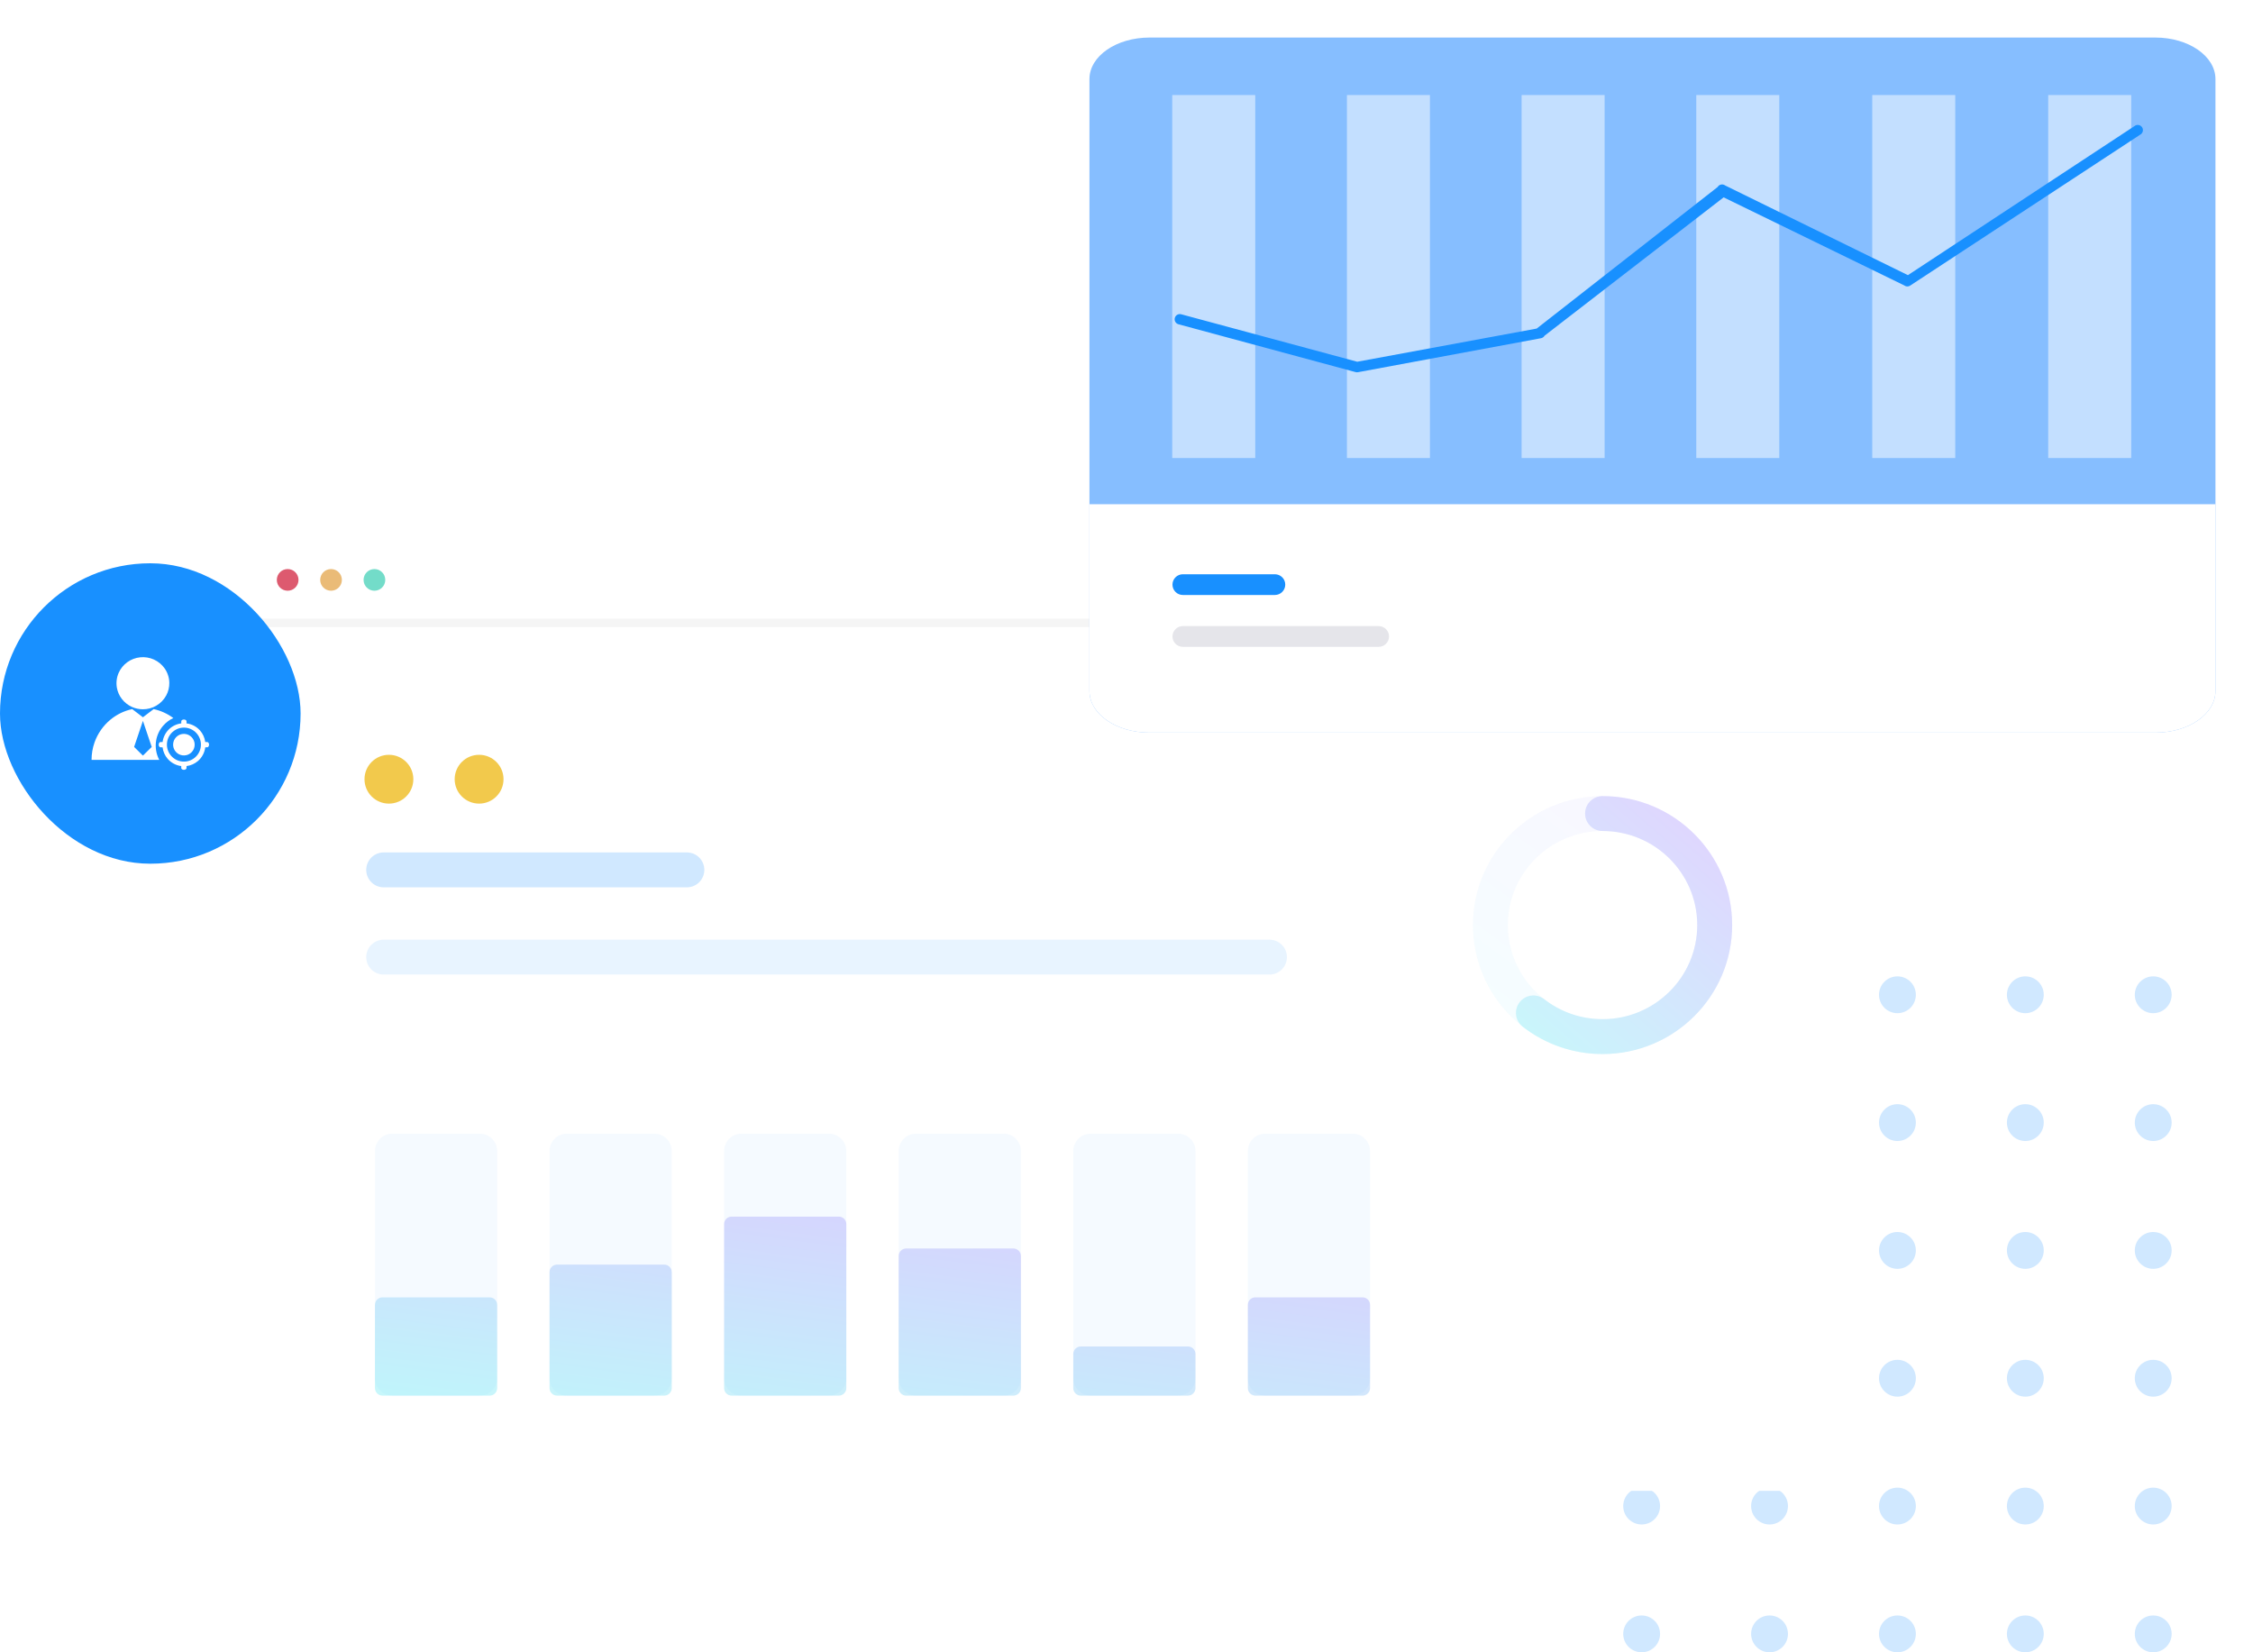 <svg width="600" height="440" viewBox="0 0 600 440" fill="none" xmlns="http://www.w3.org/2000/svg">
<ellipse rx="4.907" ry="4.904" transform="matrix(-1 0 0 1 573.43 264.904)" fill="#1890FF" fill-opacity="0.2"/>
<ellipse rx="4.907" ry="4.904" transform="matrix(-1 0 0 1 573.43 298.942)" fill="#1890FF" fill-opacity="0.2"/>
<ellipse rx="4.907" ry="4.904" transform="matrix(-1 0 0 1 573.43 332.981)" fill="#1890FF" fill-opacity="0.2"/>
<ellipse rx="4.907" ry="4.904" transform="matrix(-1 0 0 1 573.43 367.019)" fill="#1890FF" fill-opacity="0.2"/>
<ellipse rx="4.907" ry="4.904" transform="matrix(-1 0 0 1 573.43 401.058)" fill="#1890FF" fill-opacity="0.2"/>
<ellipse rx="4.907" ry="4.904" transform="matrix(-1 0 0 1 573.43 435.096)" fill="#1890FF" fill-opacity="0.2"/>
<ellipse rx="4.907" ry="4.904" transform="matrix(-1 0 0 1 539.37 264.904)" fill="#1890FF" fill-opacity="0.2"/>
<ellipse rx="4.907" ry="4.904" transform="matrix(-1 0 0 1 539.37 298.942)" fill="#1890FF" fill-opacity="0.2"/>
<ellipse rx="4.907" ry="4.904" transform="matrix(-1 0 0 1 539.37 332.981)" fill="#1890FF" fill-opacity="0.2"/>
<ellipse rx="4.907" ry="4.904" transform="matrix(-1 0 0 1 539.37 367.019)" fill="#1890FF" fill-opacity="0.2"/>
<ellipse rx="4.907" ry="4.904" transform="matrix(-1 0 0 1 539.37 401.058)" fill="#1890FF" fill-opacity="0.2"/>
<ellipse rx="4.907" ry="4.904" transform="matrix(-1 0 0 1 539.37 435.096)" fill="#1890FF" fill-opacity="0.2"/>
<ellipse rx="4.907" ry="4.904" transform="matrix(-1 0 0 1 505.309 264.904)" fill="#1890FF" fill-opacity="0.2"/>
<ellipse rx="4.907" ry="4.904" transform="matrix(-1 0 0 1 505.309 298.942)" fill="#1890FF" fill-opacity="0.2"/>
<ellipse rx="4.907" ry="4.904" transform="matrix(-1 0 0 1 505.309 332.981)" fill="#1890FF" fill-opacity="0.2"/>
<ellipse rx="4.907" ry="4.904" transform="matrix(-1 0 0 1 505.309 367.019)" fill="#1890FF" fill-opacity="0.2"/>
<ellipse rx="4.907" ry="4.904" transform="matrix(-1 0 0 1 505.309 401.058)" fill="#1890FF" fill-opacity="0.2"/>
<ellipse rx="4.907" ry="4.904" transform="matrix(-1 0 0 1 505.309 435.096)" fill="#1890FF" fill-opacity="0.2"/>
<ellipse rx="4.907" ry="4.904" transform="matrix(-1 0 0 1 471.249 264.904)" fill="#1890FF" fill-opacity="0.2"/>
<ellipse rx="4.907" ry="4.904" transform="matrix(-1 0 0 1 471.249 298.942)" fill="#1890FF" fill-opacity="0.2"/>
<ellipse rx="4.907" ry="4.904" transform="matrix(-1 0 0 1 471.249 332.981)" fill="#1890FF" fill-opacity="0.2"/>
<ellipse rx="4.907" ry="4.904" transform="matrix(-1 0 0 1 471.249 367.019)" fill="#1890FF" fill-opacity="0.2"/>
<ellipse rx="4.907" ry="4.904" transform="matrix(-1 0 0 1 471.249 401.058)" fill="#1890FF" fill-opacity="0.2"/>
<ellipse rx="4.907" ry="4.904" transform="matrix(-1 0 0 1 471.249 435.096)" fill="#1890FF" fill-opacity="0.2"/>
<ellipse rx="4.907" ry="4.904" transform="matrix(-1 0 0 1 437.189 264.904)" fill="#1890FF" fill-opacity="0.2"/>
<ellipse rx="4.907" ry="4.904" transform="matrix(-1 0 0 1 437.189 298.942)" fill="#1890FF" fill-opacity="0.2"/>
<ellipse rx="4.907" ry="4.904" transform="matrix(-1 0 0 1 437.189 332.981)" fill="#1890FF" fill-opacity="0.2"/>
<ellipse rx="4.907" ry="4.904" transform="matrix(-1 0 0 1 437.189 367.019)" fill="#1890FF" fill-opacity="0.2"/>
<ellipse rx="4.907" ry="4.904" transform="matrix(-1 0 0 1 437.189 401.058)" fill="#1890FF" fill-opacity="0.2"/>
<ellipse rx="4.907" ry="4.904" transform="matrix(-1 0 0 1 437.189 435.096)" fill="#1890FF" fill-opacity="0.2"/>
<g filter="url(#filter0_d_1249_25094)">
<path d="M56.384 163.597C56.384 152.552 65.338 143.597 76.384 143.597H469.681C480.727 143.597 489.681 152.552 489.681 163.597V165.248H56.384V163.597Z" fill="white"/>
<ellipse cx="76.606" cy="154.423" rx="2.889" ry="2.887" fill="#DD5A6F"/>
<ellipse cx="88.16" cy="154.423" rx="2.889" ry="2.887" fill="#EABB77"/>
<ellipse cx="99.713" cy="154.423" rx="2.889" ry="2.887" fill="#73DCC9"/>
<rect width="433.637" height="230.008" transform="matrix(-1 0 0 1 489.682 166.992)" fill="white"/>
<rect x="489.682" y="166.992" width="433.637" height="2.228" transform="rotate(-180 489.682 166.992)" fill="#F5F5F5"/>
</g>
<path opacity="0.6" fill-rule="evenodd" clip-rule="evenodd" d="M127.752 301.881H104.506C101.939 301.881 99.857 303.961 99.857 306.527V367C99.857 369.566 101.939 371.646 104.506 371.646H127.752C130.32 371.646 132.401 369.566 132.401 367V306.527C132.401 303.961 130.32 301.881 127.752 301.881ZM174.243 301.881H150.997C148.429 301.881 146.348 303.961 146.348 306.527V367C146.348 369.566 148.429 371.646 150.997 371.646H174.243C176.81 371.646 178.892 369.566 178.892 367V306.527C178.892 303.961 176.81 301.881 174.243 301.881ZM197.49 301.881H220.736C223.303 301.881 225.385 303.961 225.385 306.527V367C225.385 369.566 223.303 371.646 220.736 371.646H197.49C194.922 371.646 192.84 369.566 192.84 367V306.527C192.84 303.961 194.922 301.881 197.49 301.881ZM267.228 301.881H243.983C241.415 301.881 239.333 303.961 239.333 306.527V367C239.333 369.566 241.415 371.646 243.983 371.646H267.228C269.796 371.646 271.878 369.566 271.878 367V306.527C271.878 303.961 269.796 301.881 267.228 301.881ZM290.473 301.881H313.719C316.287 301.881 318.368 303.961 318.368 306.527V367C318.368 369.566 316.287 371.646 313.719 371.646H290.473C287.906 371.646 285.824 369.566 285.824 367V306.527C285.824 303.961 287.906 301.881 290.473 301.881ZM360.21 301.881H336.964C334.396 301.881 332.315 303.961 332.315 306.527V367C332.315 369.566 334.396 371.646 336.964 371.646H360.21C362.777 371.646 364.859 369.566 364.859 367V306.527C364.859 303.961 362.777 301.881 360.21 301.881Z" fill="#EFF7FF"/>
<g opacity="0.3">
<path opacity="0.2" fill-rule="evenodd" clip-rule="evenodd" d="M392.258 246.346C392.258 265.319 407.717 280.691 426.775 280.691C445.833 280.691 461.291 265.319 461.291 246.346C461.291 227.372 445.833 212 426.775 212C407.717 212 392.258 227.372 392.258 246.346ZM451.992 246.346C451.992 260.177 440.706 271.399 426.774 271.399C412.841 271.399 401.555 260.177 401.555 246.346C401.555 232.514 412.841 221.292 426.774 221.292C440.706 221.292 451.992 232.514 451.992 246.346Z" fill="url(#paint0_linear_1249_25094)"/>
<path d="M405.508 273.399C403.483 271.821 403.121 268.901 404.7 266.878C406.279 264.854 409.201 264.493 411.226 266.071C415.632 269.505 421.052 271.399 426.775 271.399C440.708 271.399 451.994 260.177 451.994 246.346C451.994 232.514 440.708 221.292 426.775 221.292C424.208 221.292 422.126 219.212 422.126 216.646C422.126 214.08 424.208 212 426.775 212C445.833 212 461.292 227.372 461.292 246.346C461.292 265.319 445.833 280.691 426.775 280.691C418.962 280.691 411.534 278.095 405.508 273.399Z" fill="url(#paint1_linear_1249_25094)"/>
</g>
<path opacity="0.3" fill-rule="evenodd" clip-rule="evenodd" d="M192.84 325.977C192.84 324.872 193.736 323.977 194.84 323.977H223.385C224.489 323.977 225.385 324.872 225.385 325.977V369.646C225.385 370.75 224.489 371.646 223.385 371.646H194.84C193.736 371.646 192.84 370.75 192.84 369.646V325.977ZM148.348 336.763C147.243 336.763 146.348 337.659 146.348 338.763V369.646C146.348 370.75 147.243 371.646 148.348 371.646H176.892C177.996 371.646 178.892 370.75 178.892 369.646V338.763C178.892 337.659 177.996 336.763 176.892 336.763H148.348ZM101.857 345.484C100.752 345.484 99.857 346.379 99.857 347.484V369.646C99.857 370.75 100.752 371.646 101.857 371.646H130.401C131.506 371.646 132.401 370.75 132.401 369.646V347.484C132.401 346.379 131.506 345.484 130.401 345.484H101.857ZM241.331 332.471C240.227 332.471 239.331 333.366 239.331 334.471V369.646C239.331 370.75 240.227 371.646 241.331 371.646H269.875C270.98 371.646 271.875 370.75 271.875 369.646V334.471C271.875 333.366 270.98 332.471 269.875 332.471H241.331ZM285.824 360.565C285.824 359.46 286.719 358.565 287.824 358.565H316.368C317.473 358.565 318.368 359.46 318.368 360.565V369.646C318.368 370.75 317.473 371.646 316.368 371.646H287.824C286.719 371.646 285.824 370.75 285.824 369.646V360.565ZM334.317 345.484C333.212 345.484 332.317 346.379 332.317 347.484V369.646C332.317 370.75 333.212 371.646 334.317 371.646H362.861C363.966 371.646 364.861 370.75 364.861 369.646V347.484C364.861 346.379 363.966 345.484 362.861 345.484H334.317Z" fill="url(#paint2_linear_1249_25094)"/>
<path d="M102.181 236.292C99.614 236.292 97.532 234.212 97.532 231.646C97.532 229.08 99.614 227 102.181 227H182.925C185.492 227 187.574 229.08 187.574 231.646C187.574 234.212 185.492 236.292 182.925 236.292H102.181Z" fill="#1890FF" fill-opacity="0.2"/>
<path d="M102.181 259.524C99.614 259.524 97.532 257.443 97.532 254.877C97.532 252.311 99.614 250.231 102.181 250.231H338.073C340.641 250.231 342.722 252.311 342.722 254.877C342.722 257.443 340.641 259.524 338.073 259.524H102.181Z" fill="#1890FF" fill-opacity="0.1"/>
<ellipse cx="103.575" cy="207.5" rx="6.504" ry="6.5" fill="#F2C94C"/>
<ellipse cx="127.59" cy="207.5" rx="6.504" ry="6.5" fill="#F2C94C"/>
<g filter="url(#filter1_d_1249_25094)">
<path d="M306.125 10H574.007C582.84 10 590 14.947 590 21.05V102.547V184.044C590 190.147 582.84 195.095 574.007 195.095H306.125C297.293 195.095 290.132 190.147 290.132 184.044V21.05C290.132 14.947 297.293 10 306.125 10Z" fill="#86BEFF"/>
<path d="M290.132 134.278H590V184.029C590 190.141 582.84 195.095 574.007 195.095H306.125C297.293 195.095 290.132 190.141 290.132 184.029V134.278Z" fill="white"/>
<path d="M315.006 158.443C313.48 158.443 312.243 157.207 312.243 155.682C312.243 154.156 313.48 152.92 315.006 152.92H339.515C341.041 152.92 342.278 154.156 342.278 155.682C342.278 157.207 341.041 158.443 339.515 158.443H315.006Z" fill="#1890FF"/>
<path d="M315.006 172.252C313.48 172.252 312.243 171.015 312.243 169.49C312.243 167.965 313.48 166.728 315.006 166.728H367.15C368.676 166.728 369.913 167.965 369.913 169.49C369.913 171.015 368.676 172.252 367.15 172.252H315.006Z" fill="#E5E5EA"/>
<path opacity="0.5" fill-rule="evenodd" clip-rule="evenodd" d="M334.289 25.307H312.182V121.968H334.289V25.307ZM380.809 25.307H358.701V121.968H380.809V25.307ZM405.22 25.307H427.328V121.968H405.22V25.307ZM473.847 25.307H451.739V121.968H473.847V25.307ZM498.6 25.307H520.708V121.968H498.6V25.307ZM567.569 25.307H545.461V121.968H567.569V25.307Z" fill="white"/>
<path d="M411.33 89.398C411.138 89.732 410.814 89.971 410.438 90.056L361.685 99.109C361.44 99.165 361.183 99.152 360.944 99.073L313.768 86.33C313.044 86.089 312.652 85.308 312.892 84.584C313.133 83.86 313.915 83.469 314.64 83.709L361.45 96.331L409.237 87.496L457.417 49.809C457.834 49.084 458.795 48.894 459.457 49.404L508.101 73.272L568.674 33.421C569.353 33.073 570.185 33.341 570.534 34.02C570.882 34.699 570.613 35.531 569.934 35.879L508.582 76.129C508.106 76.373 507.532 76.321 507.108 75.995L459.023 52.555L411.33 89.398Z" fill="#1890FF"/>
</g>
<rect y="150" width="80.051" height="80" rx="40" fill="#1890FF"/>
<path fill-rule="evenodd" clip-rule="evenodd" d="M40.998 175.634C39.853 175.111 38.567 174.907 37.316 175.039C36.093 175.163 34.905 175.613 33.91 176.335C32.912 177.053 32.104 178.037 31.609 179.164C31.059 180.393 30.894 181.787 31.123 183.113C31.311 184.209 31.774 185.255 32.455 186.135C33.164 187.056 34.107 187.796 35.17 188.268C36.057 188.663 37.026 188.87 37.996 188.877C39.243 188.89 40.493 188.568 41.575 187.947C42.698 187.308 43.639 186.353 44.257 185.218C44.824 184.182 45.114 182.997 45.091 181.816C45.072 180.447 44.625 179.089 43.832 177.974C43.117 176.961 42.127 176.146 40.998 175.634ZM35.207 188.829C33.081 189.283 31.072 190.265 29.4 191.653C27.47 193.247 25.989 195.376 25.164 197.74C24.644 199.22 24.383 200.788 24.383 202.357C30.394 202.357 36.406 202.357 42.418 202.357C41.577 200.787 41.283 198.935 41.587 197.181C41.83 195.747 42.475 194.385 43.425 193.284C44.175 192.409 45.116 191.7 46.161 191.213C44.611 190.055 42.809 189.238 40.919 188.828C40.25 189.334 39.583 189.844 38.917 190.354C38.633 190.571 38.348 190.789 38.064 191.006C37.536 190.607 37.01 190.205 36.485 189.804L36.485 189.804L36.485 189.803C36.059 189.478 35.634 189.153 35.207 188.829ZM37.052 194.949C37.388 193.955 37.723 192.961 38.06 191.967C38.724 193.921 39.383 195.876 40.042 197.832L40.043 197.832L40.043 197.834L40.405 198.907C39.954 199.35 39.505 199.793 39.055 200.237L39.054 200.237L39.053 200.238C38.722 200.564 38.392 200.89 38.061 201.215L37.475 200.637L37.474 200.636C36.887 200.058 36.3 199.48 35.716 198.899C36.162 197.583 36.607 196.266 37.052 194.949ZM48.282 191.997C48.382 191.691 48.75 191.586 49.04 191.605C49.294 191.62 49.599 191.741 49.668 192.012C49.68 192.14 49.678 192.269 49.676 192.398C49.675 192.476 49.674 192.555 49.676 192.633C51.04 192.799 52.335 193.475 53.248 194.503C54.02 195.359 54.514 196.457 54.66 197.6C54.738 197.603 54.815 197.602 54.893 197.601C55.017 197.599 55.141 197.597 55.265 197.61C55.526 197.677 55.639 197.966 55.668 198.208V198.38C55.642 198.621 55.535 198.905 55.283 198.987C55.153 199.007 55.021 199.005 54.889 199.002H54.889C54.813 199 54.737 198.999 54.662 199.002C54.495 200.4 53.793 201.727 52.725 202.647C51.872 203.387 50.795 203.864 49.675 204.001C49.673 204.078 49.673 204.155 49.674 204.232C49.675 204.335 49.676 204.439 49.671 204.542C49.663 204.705 49.534 204.832 49.396 204.902C49.139 205.03 48.823 205.032 48.563 204.911C48.42 204.842 48.282 204.716 48.271 204.548C48.265 204.443 48.266 204.338 48.267 204.232V204.232C48.268 204.155 48.269 204.077 48.267 204C46.864 203.829 45.54 203.112 44.626 202.036C43.895 201.185 43.428 200.115 43.294 199.002C43.215 199.001 43.136 199.001 43.056 199.002H43.056H43.056C42.954 199.003 42.853 199.003 42.751 199C42.575 199 42.438 198.861 42.365 198.713C42.24 198.453 42.242 198.134 42.371 197.876C42.441 197.741 42.566 197.614 42.726 197.604C42.836 197.599 42.945 197.6 43.055 197.601C43.137 197.601 43.218 197.602 43.3 197.6C43.461 196.316 44.072 195.095 45.005 194.199C45.886 193.342 47.051 192.787 48.271 192.637C48.274 192.553 48.273 192.468 48.271 192.384V192.384V192.384C48.269 192.254 48.267 192.125 48.282 191.997ZM48.531 193.781C47.237 193.902 46.016 194.618 45.275 195.685C44.519 196.748 44.265 198.146 44.594 199.408C44.877 200.527 45.609 201.524 46.592 202.13C47.57 202.741 48.787 202.956 49.914 202.713C50.989 202.489 51.971 201.857 52.621 200.972C53.275 200.091 53.591 198.965 53.487 197.872C53.385 196.728 52.828 195.633 51.962 194.879C51.034 194.061 49.761 193.651 48.531 193.781ZM50.243 195.727C49.728 195.471 49.136 195.378 48.567 195.459C48.104 195.524 47.657 195.705 47.28 195.983C46.75 196.368 46.357 196.941 46.194 197.577C46.033 198.195 46.084 198.866 46.342 199.45C46.596 200.036 47.054 200.53 47.617 200.831C48.245 201.171 49.002 201.259 49.692 201.079C50.611 200.849 51.385 200.13 51.687 199.233C51.919 198.563 51.889 197.806 51.604 197.156C51.338 196.539 50.846 196.023 50.243 195.727Z" fill="white"/>
<defs>
<filter id="filter0_d_1249_25094" x="46.044" y="133.597" width="453.637" height="273.403" filterUnits="userSpaceOnUse" color-interpolation-filters="sRGB">
<feFlood flood-opacity="0" result="BackgroundImageFix"/>
<feColorMatrix in="SourceAlpha" type="matrix" values="0 0 0 0 0 0 0 0 0 0 0 0 0 0 0 0 0 0 127 0" result="hardAlpha"/>
<feOffset/>
<feGaussianBlur stdDeviation="5"/>
<feComposite in2="hardAlpha" operator="out"/>
<feColorMatrix type="matrix" values="0 0 0 0 0.933 0 0 0 0 0.933 0 0 0 0 0.933 0 0 0 1 0"/>
<feBlend mode="normal" in2="BackgroundImageFix" result="effect1_dropShadow_1249_25094"/>
<feBlend mode="normal" in="SourceGraphic" in2="effect1_dropShadow_1249_25094" result="shape"/>
</filter>
<filter id="filter1_d_1249_25094" x="280.132" y="0" width="319.868" height="205.095" filterUnits="userSpaceOnUse" color-interpolation-filters="sRGB">
<feFlood flood-opacity="0" result="BackgroundImageFix"/>
<feColorMatrix in="SourceAlpha" type="matrix" values="0 0 0 0 0 0 0 0 0 0 0 0 0 0 0 0 0 0 127 0" result="hardAlpha"/>
<feOffset/>
<feGaussianBlur stdDeviation="5"/>
<feComposite in2="hardAlpha" operator="out"/>
<feColorMatrix type="matrix" values="0 0 0 0 0.933 0 0 0 0 0.933 0 0 0 0 0.933 0 0 0 1 0"/>
<feBlend mode="normal" in2="BackgroundImageFix" result="effect1_dropShadow_1249_25094"/>
<feBlend mode="normal" in="SourceGraphic" in2="effect1_dropShadow_1249_25094" result="shape"/>
</filter>
<linearGradient id="paint0_linear_1249_25094" x1="433.06" y1="307.693" x2="486.982" y2="233.64" gradientUnits="userSpaceOnUse">
<stop stop-color="#46E5F2"/>
<stop offset="1" stop-color="#9E66FF"/>
</linearGradient>
<linearGradient id="paint1_linear_1249_25094" x1="437.746" y1="307.693" x2="493.886" y2="243.392" gradientUnits="userSpaceOnUse">
<stop stop-color="#46E5F2"/>
<stop offset="1" stop-color="#9E66FF"/>
</linearGradient>
<linearGradient id="paint2_linear_1249_25094" x1="256.486" y1="390.384" x2="266.661" y2="313.086" gradientUnits="userSpaceOnUse">
<stop stop-color="#46E5F2"/>
<stop offset="1" stop-color="#9E66FF"/>
</linearGradient>
</defs>
</svg>
